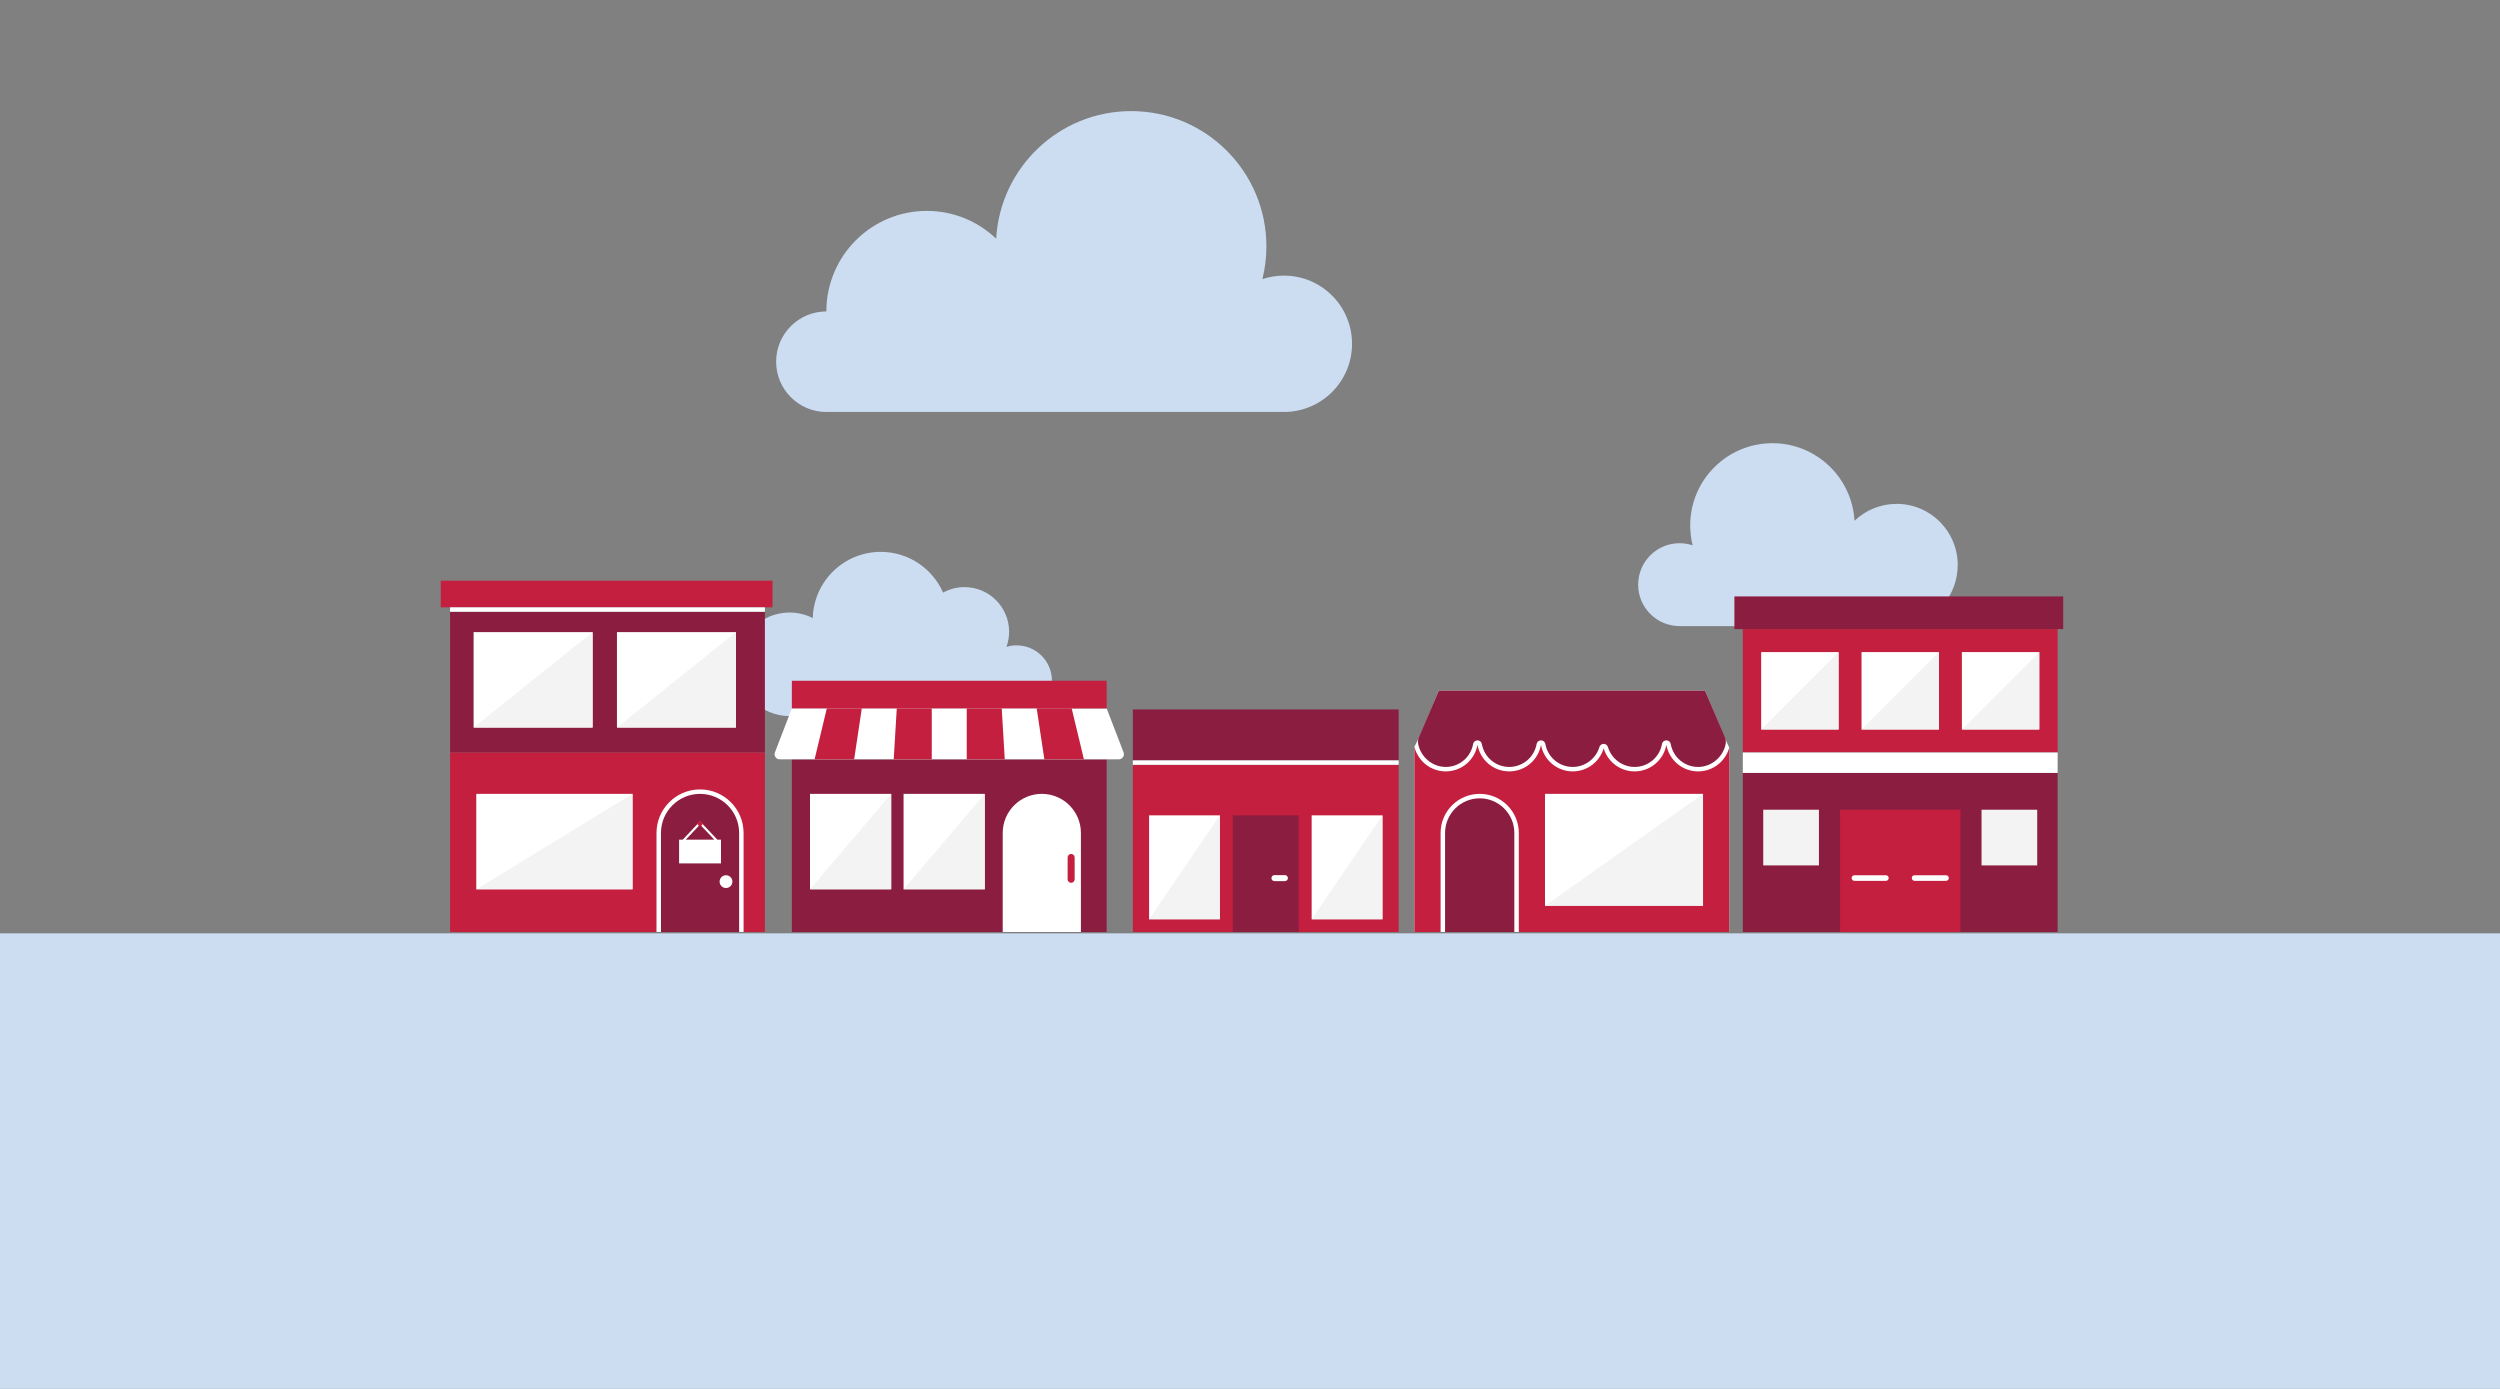 <?xml version="1.0" encoding="UTF-8"?>
<svg width="450px" height="250px" viewBox="0 0 450 250" version="1.1" xmlns="http://www.w3.org/2000/svg" xmlns:xlink="http://www.w3.org/1999/xlink">
    <rect x="0" y="0" width="450" height="250" fill="#808080" stroke="none"/>
    <!-- Generator: Sketch 62 (91390) - https://sketch.com -->
    <title>Illustrations/Blue/Places/city-streets-with-stores-450x250</title>
    <desc>Created with Sketch.</desc>
    <g id="Illustrations/Blue/Places/city-streets-with-stores-450x250" stroke="none" stroke-width="1" fill="none" fill-rule="evenodd">
        <polygon id="Path" fill="#CCDDF2" points="0 250 450 250 450 168 0 168"></polygon>
        <path d="M231.105,74.153 C237.876,74.153 243.366,68.659 243.366,61.883 C243.366,55.106 237.876,49.612 231.105,49.612 C229.751,49.612 228.451,49.835 227.234,50.24 C227.701,48.356 227.953,46.387 227.953,44.358 C227.953,30.906 217.055,20 203.612,20 C190.634,20 180.031,30.164 179.312,42.97 C176.066,39.869 171.671,37.961 166.829,37.961 C156.842,37.961 148.745,46.062 148.745,56.057 C143.752,56.057 139.704,60.107 139.704,65.104 C139.704,70.102 143.752,74.153 148.745,74.153 L231.105,74.153 Z" id="Path" fill="#CCDDF2"></path>
        <path d="M182.987,116.166 C182.355,116.166 181.745,116.259 181.167,116.432 C181.472,115.583 181.64,114.668 181.64,113.715 C181.64,109.279 178.046,105.683 173.613,105.683 C172.215,105.683 170.902,106.041 169.757,106.671 C167.862,102.353 163.553,99.336 158.539,99.336 C151.889,99.336 146.481,104.638 146.297,111.248 C145.039,110.614 143.619,110.255 142.114,110.255 C136.97,110.255 132.801,114.427 132.801,119.575 C132.801,124.721 136.97,128.894 142.114,128.894 L182.987,128.894 C186.5,128.894 189.347,126.045 189.347,122.53 C189.347,119.015 186.5,116.166 182.987,116.166 L182.987,116.166 Z" id="Path" fill="#CCDDF2"></path>
        <path d="M352.39,101.697 C352.39,107.13 348.453,111.804 343.279,112.698 L302.322,112.698 C298.205,112.698 294.868,109.358 294.868,105.238 C294.868,101.119 298.205,97.779 302.322,97.779 C303.144,97.779 303.935,97.914 304.675,98.16 C304.392,97.016 304.238,95.818 304.238,94.585 C304.238,86.407 310.863,79.777 319.036,79.777 C326.925,79.777 333.371,85.956 333.809,93.742 C335.782,91.856 338.453,90.696 341.397,90.696 C347.469,90.696 352.39,95.621 352.39,101.697 L352.39,101.697 Z" id="Path" fill="#CCDDF2"></path>
        <g id="Art" transform="translate(79, 104)">
            <g id="Group-69" transform="translate(0, 0.272)">
                <path d="M231.388,28.37 C231.382,28.357 231.376,28.344 231.37,28.33 L227.975,20.2 C227.933,20.102 227.838,20.038 227.731,20.038 L180.161,20.038 C180.054,20.038 179.959,20.102 179.917,20.2 L176.522,28.33 C176.516,28.344 176.51,28.357 176.504,28.37 L175.593,30.145 L175.593,63.49 L232.261,63.49 L232.261,30.312 L231.388,28.37 Z" id="Fill-4" fill="#FFFFFF"></path>
                <path d="M226.659,34.578 C223.8,34.578 221.429,32.511 220.944,29.791 C220.46,32.511 218.088,34.578 215.229,34.578 C212.595,34.578 210.374,32.824 209.661,30.422 C208.949,32.824 206.727,34.578 204.093,34.578 C201.234,34.578 198.862,32.511 198.378,29.791 C197.894,32.511 195.522,34.578 192.663,34.578 C189.804,34.578 187.433,32.511 186.949,29.792 C186.464,32.511 184.093,34.578 181.234,34.578 C178.5,34.578 176.212,32.688 175.593,30.145 L175.593,63.49 L232.261,63.49 L232.261,30.312 C231.584,32.771 229.333,34.578 226.659,34.578" id="Fill-6" fill="#C41F3E"></path>
                <path d="M227.732,20.038 C227.838,20.038 227.934,20.102 227.974,20.2 L231.41,28.25 C231.416,28.264 231.422,28.277 231.428,28.291 C231.635,28.717 231.704,29.188 231.623,29.617 C231.18,31.982 229.069,33.778 226.659,33.778 C224.23,33.778 222.157,32.043 221.732,29.651 C221.664,29.269 221.332,28.991 220.944,28.991 C220.556,28.991 220.224,29.269 220.156,29.651 C219.73,32.043 217.658,33.778 215.229,33.778 C213.028,33.778 211.054,32.305 210.428,30.195 C210.327,29.855 210.015,29.622 209.661,29.622 C209.306,29.622 208.994,29.855 208.894,30.195 C208.268,32.305 206.294,33.778 204.093,33.778 C201.664,33.778 199.591,32.043 199.166,29.651 C199.098,29.269 198.766,28.991 198.378,28.991 C197.99,28.991 197.658,29.269 197.59,29.651 C197.164,32.043 195.092,33.778 192.663,33.778 C190.234,33.778 188.162,32.043 187.736,29.651 C187.668,29.269 187.336,28.992 186.948,28.992 C186.56,28.992 186.228,29.269 186.16,29.651 C185.735,32.043 183.662,33.778 181.233,33.778 C178.823,33.778 176.712,31.982 176.269,29.617 C176.188,29.188 176.258,28.717 176.464,28.291 C176.47,28.277 176.476,28.264 176.482,28.25 L179.918,20.2 C179.958,20.102 180.054,20.038 180.161,20.038 L227.732,20.038" id="Fill-8" fill="#8B1D41"></path>
                <path d="M193.584,45.66 C193.584,42.221 190.786,39.423 187.346,39.423 C183.908,39.423 181.109,42.221 181.109,45.66 L181.109,63.49 L193.584,63.49 L193.584,45.66 Z" id="Fill-10" fill="#8B1D41"></path>
                <path d="M187.346,38.623 C183.46,38.623 180.309,41.774 180.309,45.66 L180.309,63.49 L181.109,63.49 L181.109,45.66 C181.109,42.221 183.907,39.423 187.346,39.423 C190.786,39.423 193.584,42.221 193.584,45.66 L193.584,63.49 L194.384,63.49 L194.384,45.66 C194.384,41.774 191.233,38.623 187.346,38.623" id="Fill-12" fill="#FFFFFF"></path>
                <polygon id="Fill-14" fill="#FFFFFF" points="199.1 58.762 227.544 58.762 227.544 38.623 199.1 38.623"></polygon>
                <polygon id="Fill-16" fill="#F2F3F2" points="227.544 38.623 227.544 58.762 199.1 58.762"></polygon>
                <polygon id="Fill-17" fill="#C41F3E" points="124.911 63.49 172.76 63.49 172.76 33.396 124.911 33.396"></polygon>
                <polygon id="Fill-18" fill="#8B1D41" points="124.911 32.596 172.76 32.596 172.76 23.43 124.911 23.43"></polygon>
                <polygon id="Fill-19" fill="#8B1D41" points="142.894 63.49 154.778 63.49 154.778 42.493 142.894 42.493"></polygon>
                <polygon id="Fill-20" fill="#FFFFFF" points="127.836 61.192 140.573 61.192 140.573 42.493 127.836 42.493"></polygon>
                <polygon id="Fill-21" fill="#FFFFFF" points="157.098 61.192 169.836 61.192 169.836 42.493 157.098 42.493"></polygon>
                <path d="M152.282,54.332 L150.401,54.332 C150.101,54.332 149.858,54.089 149.858,53.789 C149.858,53.489 150.101,53.246 150.401,53.246 L152.282,53.246 C152.582,53.246 152.824,53.489 152.824,53.789 C152.824,54.089 152.582,54.332 152.282,54.332" id="Fill-22" fill="#FFFFFF"></path>
                <polygon id="Fill-23" fill="#F2F3F2" points="140.573 42.493 140.573 61.192 127.836 61.192"></polygon>
                <polygon id="Fill-24" fill="#F2F3F2" points="169.836 42.493 169.836 61.192 157.098 61.192"></polygon>
                <polygon id="Fill-25" fill="#8B1D41" points="63.531 63.49 120.199 63.49 120.199 32.409 63.531 32.409"></polygon>
                <path d="M122.383,32.409 L61.346,32.409 C60.701,32.409 60.257,31.762 60.488,31.16 L63.531,23.243 L120.199,23.243 L123.241,31.16 C123.472,31.762 123.028,32.409 122.383,32.409" id="Fill-26" fill="#FFFFFF"></path>
                <polygon id="Fill-27" fill="#C41F3E" points="63.531 23.243 120.199 23.243 120.199 18.263 63.531 18.263"></polygon>
                <polygon id="Fill-28" fill="#C41F3E" points="69.827 23.243 67.624 32.409 74.747 32.409 76.124 23.243"></polygon>
                <polygon id="Fill-29" fill="#C41F3E" points="88.717 32.409 81.869 32.409 82.42 23.243 88.717 23.243"></polygon>
                <polygon id="Fill-30" fill="#C41F3E" points="101.86 32.409 95.013 32.409 95.013 23.243 101.31 23.243"></polygon>
                <polygon id="Fill-31" fill="#C41F3E" points="116.106 32.409 108.983 32.409 107.606 23.243 113.902 23.243"></polygon>
                <path d="M115.564,63.49 L101.489,63.49 L101.489,45.66 C101.489,41.774 104.64,38.623 108.526,38.623 C112.413,38.623 115.564,41.774 115.564,45.66 L115.564,63.49 Z" id="Fill-32" fill="#FFFFFF"></path>
                <polygon id="Fill-33" fill="#FFFFFF" points="66.8 55.8 81.414 55.8 81.414 38.624 66.8 38.624"></polygon>
                <polygon id="Fill-34" fill="#FFFFFF" points="83.641 55.8 98.256 55.8 98.256 38.624 83.641 38.624"></polygon>
                <polygon id="Fill-35" fill="#F2F3F2" points="81.414 38.623 81.414 55.8 66.8 55.8"></polygon>
                <polygon id="Fill-36" fill="#F2F3F2" points="98.256 38.623 98.256 55.8 83.641 55.8"></polygon>
                <path d="M113.173,54 L113.173,50.065 C113.173,49.716 113.456,49.433 113.805,49.433 C114.154,49.433 114.437,49.716 114.437,50.065 L114.437,54 C114.437,54.349 114.154,54.632 113.805,54.632 C113.456,54.632 113.173,54.349 113.173,54" id="Fill-37" fill="#C41F3E"></path>
                <polygon id="Fill-38" fill="#C41F3E" points="2.013 63.49 58.68 63.49 58.68 31.145 2.013 31.145"></polygon>
                <polygon id="Fill-39" fill="#8B1D41" points="2.013 31.145 58.68 31.145 58.68 5.848 2.013 5.848"></polygon>
                <polygon id="Fill-40" fill="#FFFFFF" points="6.729 55.8 34.85 55.8 34.85 38.624 6.729 38.624"></polygon>
                <polygon id="Fill-41" fill="#FFFFFF" points="6.249 26.685 27.661 26.685 27.661 9.509 6.249 9.509"></polygon>
                <polygon id="Fill-42" fill="#FFFFFF" points="32.051 26.685 53.463 26.685 53.463 9.509 32.051 9.509"></polygon>
                <polygon id="Fill-43" fill="#F2F3F2" points="34.851 38.623 34.851 55.8 6.729 55.8"></polygon>
                <polygon id="Fill-44" fill="#F2F3F2" points="27.661 9.508 27.661 26.685 6.249 26.685"></polygon>
                <polygon id="Fill-45" fill="#F2F3F2" points="53.463 9.508 53.463 26.685 32.051 26.685"></polygon>
                <path d="M54.046,63.49 L39.971,63.49 L39.971,45.66 C39.971,41.774 43.122,38.623 47.008,38.623 C50.895,38.623 54.046,41.774 54.046,45.66 L54.046,63.49 Z" id="Fill-46" fill="#8B1D41"></path>
                <path d="M47.008,37.823 C42.687,37.823 39.171,41.339 39.171,45.66 L39.171,63.49 L39.971,63.49 L39.971,45.66 C39.971,41.774 43.122,38.623 47.008,38.623 C50.895,38.623 54.046,41.774 54.046,45.66 L54.046,63.49 L54.846,63.49 L54.846,45.66 C54.846,41.339 51.33,37.823 47.008,37.823" id="Fill-47" fill="#FFFFFF"></path>
                <path d="M50.529,54.421 C50.529,53.785 51.044,53.27 51.68,53.27 C52.315,53.27 52.83,53.785 52.83,54.421 C52.83,55.056 52.315,55.572 51.68,55.572 C51.044,55.572 50.529,55.056 50.529,54.421" id="Fill-48" fill="#FFFFFF"></path>
                <path d="M47.008,44.148 L49.581,46.873 L44.436,46.873 L47.008,44.148 Z M50.131,46.873 L47.008,43.565 L43.886,46.873 L43.237,46.873 L43.237,51.142 L50.78,51.142 L50.78,46.873 L50.131,46.873 Z" id="Fill-49" fill="#FFFFFF"></path>
                <path d="M46.55,43.972 C46.55,43.719 46.756,43.514 47.008,43.514 C47.261,43.514 47.466,43.719 47.466,43.972 C47.466,44.225 47.261,44.431 47.008,44.431 C46.756,44.431 46.55,44.225 46.55,43.972" id="Fill-50" fill="#C41F3E"></path>
                <polygon id="Fill-51" fill="#8B1D41" points="234.705 63.49 291.373 63.49 291.373 34.85 234.705 34.85"></polygon>
                <polygon id="Fill-52" fill="#C41F3E" points="234.705 31.173 291.373 31.173 291.373 8.963 234.705 8.963"></polygon>
                <polygon id="Fill-53" fill="#FFFFFF" points="234.705 34.85 291.373 34.85 291.373 31.174 234.705 31.174"></polygon>
                <polygon id="Fill-54" fill="#C41F3E" points="252.216 63.49 273.867 63.49 273.867 41.478 252.216 41.478"></polygon>
                <path d="M260.457,54.281 L254.801,54.281 C254.522,54.281 254.296,54.055 254.296,53.775 C254.296,53.496 254.522,53.27 254.801,53.27 L260.457,53.27 C260.736,53.27 260.962,53.496 260.962,53.775 C260.962,54.055 260.736,54.281 260.457,54.281" id="Fill-55" fill="#FFFFFF"></path>
                <path d="M271.282,54.281 L265.626,54.281 C265.347,54.281 265.121,54.055 265.121,53.775 C265.121,53.496 265.347,53.27 265.626,53.27 L271.282,53.27 C271.561,53.27 271.788,53.496 271.788,53.775 C271.788,54.055 271.561,54.281 271.282,54.281" id="Fill-56" fill="#FFFFFF"></path>
                <polygon id="Fill-57" fill="#F2F3F2" points="238.383 51.502 248.407 51.502 248.407 41.478 238.383 41.478"></polygon>
                <polygon id="Fill-58" fill="#F2F3F2" points="277.676 51.502 287.7 51.502 287.7 41.478 277.676 41.478"></polygon>
                <polygon id="Fill-59" fill="#FFFFFF" points="238.01 27.032 251.938 27.032 251.938 13.105 238.01 13.105"></polygon>
                <polygon id="Fill-60" fill="#FFFFFF" points="256.075 27.032 270.002 27.032 270.002 13.105 256.075 13.105"></polygon>
                <polygon id="Fill-61" fill="#FFFFFF" points="274.14 27.032 288.067 27.032 288.067 13.105 274.14 13.105"></polygon>
                <polygon id="Fill-62" fill="#F2F3F2" points="251.937 13.105 251.937 27.032 238.01 27.032"></polygon>
                <polygon id="Fill-63" fill="#F2F3F2" points="270.002 13.105 270.002 27.032 256.075 27.032"></polygon>
                <polygon id="Fill-64" fill="#F2F3F2" points="288.067 13.105 288.067 27.032 274.14 27.032"></polygon>
                <polygon id="Fill-65" fill="#C41F3E" points="0.335 5.048 60.057 5.048 60.057 0.25 0.335 0.25"></polygon>
                <polygon id="Fill-66" fill="#8B1D41" points="233.192 8.963 292.375 8.963 292.375 3.086 233.192 3.086"></polygon>
                <polygon id="Fill-67" fill="#FFFFFF" points="2.013 5.848 58.68 5.848 58.68 5.048 2.013 5.048"></polygon>
                <polygon id="Fill-68" fill="#FFFFFF" points="124.911 33.396 172.76 33.396 172.76 32.596 124.911 32.596"></polygon>
            </g>
        </g>
    </g>
</svg>
